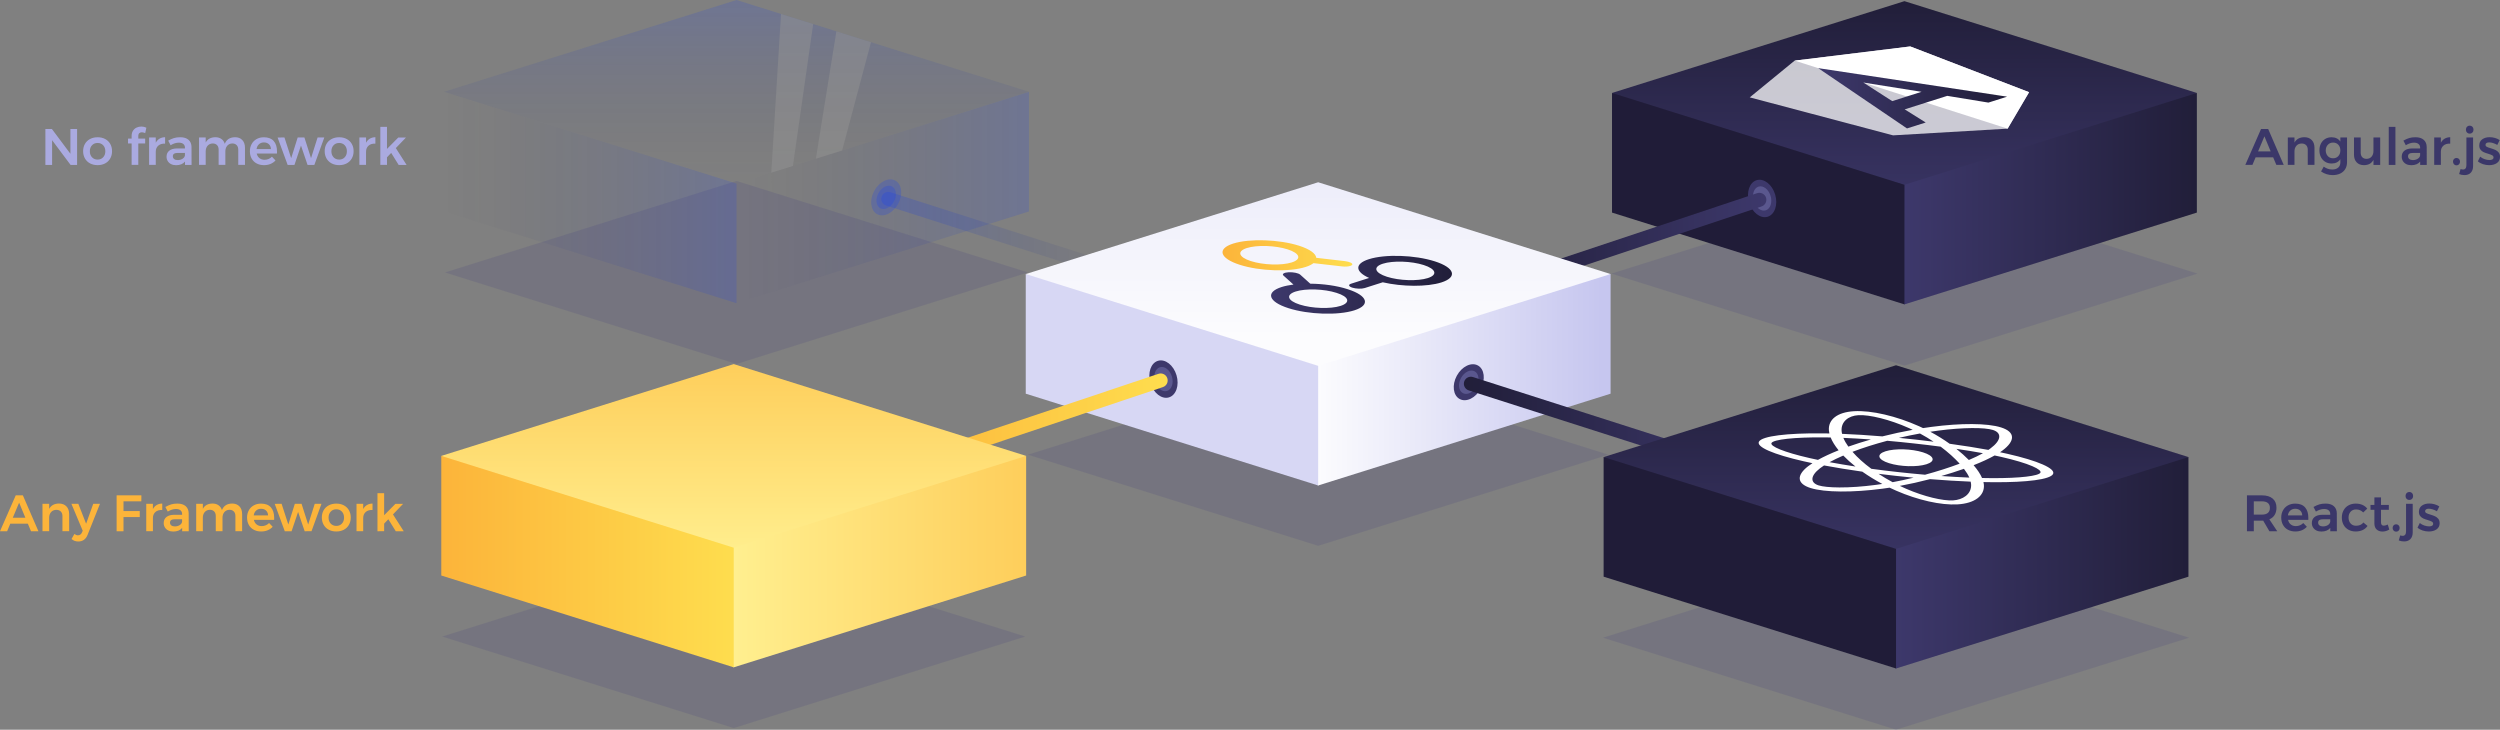 <svg id="Layer_1" xmlns="http://www.w3.org/2000/svg" viewBox="0 0 15073.9 4399.9"><rect x="0" y="0" width="15073.9" height="4399.9" fill="#808080" stroke="none"/><style>.st0{opacity:.1;fill:#15117c}.st1{opacity:.15}.st2{fill:url(#SVGID_1_)}.st3{fill:url(#SVGID_2_)}.st4{fill:url(#SVGID_3_)}.st5{opacity:.5}.st6{fill:#fff}.st7{fill:#0b38ff}.st7,.st8{opacity:.2}.st9{fill:url(#SVGID_4_)}.st10{fill:url(#SVGID_5_)}.st11{fill:url(#SVGID_6_)}.st12{fill:#201c38}.st13{opacity:.75;fill:#fff}.st14{fill:url(#SVGID_7_)}.st15{fill:#3d386b}.st16{fill:#5a578e}.st17{fill:url(#SVGID_8_)}.st18{fill:url(#SVGID_9_)}.st19{fill:url(#SVGID_10_)}.st20{fill:#d7d7f4}.st21{fill:url(#SVGID_11_)}.st22{fill:url(#SVGID_12_)}.st23{fill:url(#SVGID_13_)}.st24{fill:url(#SVGID_14_)}.st25{fill:url(#SVGID_15_)}.st26{fill:url(#SVGID_16_)}.st27{fill:url(#SVGID_17_)}.st28{fill:url(#SVGID_18_)}.st29{fill:url(#SVGID_19_)}.st30{fill:#3b3769}.st31{fill:#aaaae0}.st32{fill:#fcb43a}</style><path class="st0" d="M4440.9 1090.9l-1757.8 551.9 1757.8 551.8 1757.8-551.8z"/><g class="st1"><linearGradient id="SVGID_1_" gradientUnits="userSpaceOnUse" x1="4440.894" y1="1107.065" x2="4440.894"><stop offset="0" stop-color="#211e39" stop-opacity="0"/><stop offset="1" stop-color="#0b38ff"/></linearGradient><path class="st2" d="M4440.9 0L2677.7 553.5l1763.2 553.6 1763.2-553.6z"/><linearGradient id="SVGID_2_" gradientUnits="userSpaceOnUse" x1="4440.894" y1="1190.925" x2="6204.053" y2="1190.925"><stop offset="0" stop-color="#211e39" stop-opacity="0"/><stop offset="1" stop-color="#0b38ff"/></linearGradient><path class="st3" d="M4440.9 1828.3l1763.2-553.5V553.5l-1763.2 553.6z"/><linearGradient id="SVGID_3_" gradientUnits="userSpaceOnUse" x1="2677.734" y1="1190.925" x2="4440.893" y2="1190.925"><stop offset="0" stop-color="#211e39" stop-opacity="0"/><stop offset="1" stop-color="#0b38ff"/></linearGradient><path class="st4" d="M4440.9 1828.3l-1763.2-553.5V553.5l1763.2 553.6z"/><g class="st5"><path class="st6" d="M4709.1 84.2l-58.5 957 130.4-40.9 122.2-855.2zM5251.8 254.6L5043 189l-123.7 767.9 158.5-49.8z"/></g></g><ellipse transform="rotate(-61.574 5343.495 1189.852)" class="st7" cx="5343.3" cy="1189.8" rx="115.1" ry="82"/><ellipse transform="rotate(-61.574 5343.495 1189.852)" class="st7" cx="5343.3" cy="1189.8" rx="74.7" ry="53.2"/><g class="st8"><linearGradient id="SVGID_4_" gradientUnits="userSpaceOnUse" x1="5313.849" y1="16031.085" x2="7087.037" y2="16031.085" gradientTransform="matrix(1 0 0 -1 0 17500.416)"><stop offset="0" stop-color="#0b38ff"/><stop offset="1" stop-color="#211e39" stop-opacity="0"/></linearGradient><path class="st9" d="M7044.8 1781.8c-4.3 0-8.6-.7-12.9-2l-1688.7-540.4c-22.2-7.1-34.4-30.9-27.3-53.1 7.1-22.2 30.9-34.5 53.1-27.3l1688.7 540.4c22.2 7.1 34.4 30.9 27.3 53.1-5.7 17.8-22.3 29.3-40.2 29.3z"/></g><path class="st0" d="M11482.9 1095l-1767.1 554.8 1767.1 554.7 1767-554.7z"/><linearGradient id="SVGID_5_" gradientUnits="userSpaceOnUse" x1="11482.895" y1="1835.312" x2="11482.895" y2="6.994"><stop offset=".239" stop-color="#3d386b"/><stop offset="1" stop-color="#211e39"/></linearGradient><path class="st10" d="M11482.9 7L9719.7 560.5l1763.2 1274.8 1763.2-1274.8z"/><linearGradient id="SVGID_6_" gradientUnits="userSpaceOnUse" x1="11482.895" y1="1197.92" x2="13246.054" y2="1197.92"><stop offset="0" stop-color="#3d386b"/><stop offset="1" stop-color="#211e39"/></linearGradient><path class="st11" d="M11482.9 1835.3l1763.2-553.5V560.5l-1763.2 553.6z"/><path class="st12" d="M11482.9 1835.3l-1763.2-553.5V560.5l1763.2 553.6z"/><path class="st13" d="M10820.9 365.5l-270.7 221.6 864.2 229 690.6-40.4 129.5-219.8-716.6-275.9z"/><path class="st6" d="M10820.9 365.5l142.5 45.5-.6-.2 650.4 207.8 491.8 157.1 129.5-219.8-716.6-275.9z"/><linearGradient id="SVGID_7_" gradientUnits="userSpaceOnUse" x1="10962.77" y1="592.597" x2="12102.1" y2="592.597"><stop offset="0" stop-color="#3d386b"/><stop offset="1" stop-color="#211e39"/></linearGradient><path class="st14" d="M10962.8 410.8l535.5 363.6 112.8-35.8-126.7-79.2L11741 578l248.3 40.6 112.8-35.8-1139.3-172zm623.2 142.8l-176.7 56.1-174.3-112 351 55.9z"/><ellipse transform="rotate(-16.57 10626.763 1196.013)" class="st15" cx="10624.8" cy="1196.1" rx="82" ry="115.1"/><ellipse transform="rotate(-16.57 10626.763 1196.013)" class="st16" cx="10624.8" cy="1196.1" rx="53.2" ry="74.7"/><linearGradient id="SVGID_8_" gradientUnits="userSpaceOnUse" x1="8910.843" y1="1480.608" x2="10650.257" y2="1480.608"><stop offset="0" stop-color="#211e39"/><stop offset="1" stop-color="#3d386b"/></linearGradient><path class="st17" d="M8953.1 1798.7c-17.7 0-34.1-11.2-40-28.9-7.4-22.1 4.6-46 26.7-53.4l1655-551.7c22.1-7.3 46 4.6 53.4 26.7 7.4 22.1-4.6 46-26.7 53.4l-1655 551.7c-4.5 1.4-9 2.2-13.4 2.2z"/><path class="st0" d="M7947.9 2192.2l-1750.1 549.4 1750.1 549.5 1750.2-549.5z"/><linearGradient id="SVGID_9_" gradientUnits="userSpaceOnUse" x1="7947.939" y1="2927.194" x2="7947.939" y2="1098.875"><stop offset=".488" stop-color="#fcfcfe"/><stop offset="1" stop-color="#ededfa"/></linearGradient><path class="st18" d="M7947.9 1098.9l-1763.1 553.5 1763.1 1274.8 1763.2-1274.8z"/><linearGradient id="SVGID_10_" gradientUnits="userSpaceOnUse" x1="7947.939" y1="2289.801" x2="9711.098" y2="2289.801"><stop offset="0" stop-color="#fcfcfe"/><stop offset=".97" stop-color="#c6c6ef"/></linearGradient><path class="st19" d="M7947.9 2927.2l1763.2-553.5v-721.3l-1763.2 553.5z"/><path class="st20" d="M7947.9 2927.2l-1763.1-553.5v-721.3l1763.1 553.5z"/><g><linearGradient id="SVGID_11_" gradientUnits="userSpaceOnUse" x1="7371.417" y1="1539.133" x2="8154.021" y2="1539.133"><stop offset="0" stop-color="#fcb43a"/><stop offset="1" stop-color="#fedd4e"/></linearGradient><path class="st21" d="M7517.7 1495.6c61-19.5 171.8-15.9 246.4 8s85.6 59.3 24.6 78.7c-61 19.5-171.8 15.9-246.4-8-74.5-23.8-85.6-59.2-24.6-78.7zm355.5 113.9c20.3-6.5 34.7-14.2 46.6-22.8l100.9 11.5 69.6 8c19.8 2.4 38.4 1.3 50.6-2.6 6.1-1.9 9.9-4 12.3-7.1 5.1-8.8-15.9-18.8-45-22.2l-69.6-8-102.2-11.9c-2.1-24.7-37.4-51.6-103.3-72.7-120.6-38.6-299.1-44.4-397.8-13s-81.8 88.9 40 127.9c122 38.9 299.3 44.4 397.9 12.9z"/><linearGradient id="SVGID_12_" gradientUnits="userSpaceOnUse" x1="7664.006" y1="1717.063" x2="8754.782" y2="1717.063"><stop offset="0" stop-color="#3d386b"/><stop offset="1" stop-color="#211e39"/></linearGradient><path class="st22" d="M8083.1 1844.4c62-19.8 51-55.2-24.6-78.7-74.6-23.9-185.3-27.5-246.4-8-61 19.5-50 54.9 24.6 78.7 74.7 23.9 185.4 27.5 246.4 8zm-182.8-133.9c77.4.7 160.2 11.7 226.3 33.5 120.6 38.6 138.4 95.7 39.8 127.1s-276 26-397.8-13c-121.8-39-139.7-96.1-41-127.5 21.4-6.8 45.7-11.4 71.4-14.8l-35.8-32.3-24.9-22.3c-9.7-9.6 4.4-18.1 31.9-19.7 28.7-1.2 58.6 5.1 69.4 14.4l24.9 22.3 35.8 32.3zm708.7-33.8c-61 19.5-171.8 15.9-246.4-8s-85.6-59.3-24.6-78.7c61-19.5 171.8-15.9 246.4 8s85.6 59.3 24.6 78.7zm-355.5-113.8c-87.5 27.9-82.6 75.6 1.8 113l-64.1 20.4-44.8 14.3c-18.3 5.8-14.9 16.7 7.5 23.8 22.4 7.2 56.3 8.3 74.6 2.4l44.8-14.3 64.1-20.4c117 27.1 266.2 28.7 353.7.8 98.7-31.5 80.8-88.5-39.8-127.1-120.6-38.6-299.1-44.4-397.8-12.9z"/></g><ellipse transform="rotate(-61.574 8856.16 2304.466)" class="st15" cx="8855.9" cy="2304.4" rx="115.1" ry="82"/><ellipse transform="rotate(-61.574 8856.16 2304.466)" class="st16" cx="8855.9" cy="2304.4" rx="74.7" ry="53.2"/><g><linearGradient id="SVGID_13_" gradientUnits="userSpaceOnUse" x1="8826.406" y1="14916.498" x2="10599.595" y2="14916.498" gradientTransform="matrix(1 0 0 -1 0 17500.416)"><stop offset="0" stop-color="#211e39"/><stop offset="1" stop-color="#3d386b"/></linearGradient><path class="st23" d="M10557.4 2896.3c-4.3 0-8.6-.7-12.9-2l-1688.7-540.4c-22.2-7.1-34.4-30.9-27.3-53.1 7.1-22.2 30.9-34.4 53.1-27.3l1688.7 540.4c22.2 7.1 34.4 30.9 27.3 53.1-5.8 17.9-22.4 29.3-40.2 29.3z"/></g><g><path class="st0" d="M11432.2 3290.3l-1767 554.8 1767 554.8 1767.1-554.8z"/><linearGradient id="SVGID_14_" gradientUnits="userSpaceOnUse" x1="11432.232" y1="4030.66" x2="11432.232" y2="2202.342"><stop offset=".25" stop-color="#3d386b"/><stop offset="1" stop-color="#211e39"/></linearGradient><path class="st24" d="M11432.2 2202.3l-1763.1 553.6 1763.1 1274.8 1763.2-1274.8z"/><linearGradient id="SVGID_15_" gradientUnits="userSpaceOnUse" x1="11432.233" y1="3393.268" x2="13195.392" y2="3393.268"><stop offset="0" stop-color="#3d386b"/><stop offset="1" stop-color="#211e39"/></linearGradient><path class="st25" d="M11432.2 4030.7l1763.2-553.6v-721.2l-1763.2 553.5z"/><path class="st12" d="M11432.2 4030.7l-1763.1-553.6v-721.2l1763.1 553.5z"/><g><path class="st6" d="M11646.1 2573.9c-17.3 2.3-34.3 4.7-51 7.3-8-3.9-16.2-7.6-24.6-11.4-135.6-60.7-285.7-96.6-391.6-90.4-101.6 5.9-156.2 50.8-151.5 115.1.5 6.3 1.5 12.7 3 19.1-13.5-.3-26.8-.5-40.2-.6-214.7-2.1-365.4 16.1-384.4 49.8-18.1 32.2 88 77.1 268.2 118.2 17.9 4.1 36 8 54.3 11.8-9.7 6.3-18.5 12.5-26.4 18.6-70.6 54.9-68.2 104.9 14.8 131.1 85.7 27.1 255.1 27.8 434 4.1 14.5-1.9 28.7-4 42.8-6.2 13 6.3 26.4 12.4 40.4 18.5 128.3 55.9 268 88.2 369.3 82.3 104.5-6.1 164.1-52.9 158.8-118.5-.4-5.2-1.3-10.6-2.6-16 21.8.5 43.5.8 65.1.9 198.8 1 336.1-16.8 354.2-48.9 18.7-33.2-91.2-80.7-275.4-122.5-14.1-3.2-28.7-6.3-43.9-9.5 4.7-3.1 9.2-6.3 13.3-9.3 79.2-58.5 80-112.6-6.9-140.1-83.4-26.6-244.1-26.6-419.7-3.4zm-542 24.3c-4-55.1 40.2-91.4 101.4-94.9 65.2-3.8 187.9 25.6 304.9 78 7.7 3.4 15 6.9 22.4 10.3-60.9 11-122.5 24.3-182.8 39.6-85.7-7.1-167.6-12.3-243-15.3-1.6-5.9-2.4-11.8-2.9-17.7zm222.7 258.7c34.5 4.3 69.3 8.4 104.2 12.3 35.6 3.9 71.3 7.6 107.1 11-42.7 10.4-85 19.5-126.4 27.2-29.4-15.7-57.9-32.7-84.9-50.5zm-139.1-43.9c-55.1-8.4-107.4-17.2-156.2-26.3 24-13.2 51.7-26.6 82.7-39.9 10.7 11.1 22.2 22.2 34.5 33.3 12.2 10.9 25.2 21.9 39 32.9zm95.6 13.6c-22.8-16.8-43.7-33.7-62.6-50.8-19-17.1-36-34.2-51-51.5 31-11.9 64.4-23.5 99.9-34.8 35.6-11.3 72.3-21.9 109.6-31.8 54.1 4.8 108.1 10.1 161.7 16.1 53.9 5.9 107.3 12.4 160.5 19.4 22.6 16.9 43.5 34 62.6 51.1 19 17.1 36.3 34.2 51.9 51.4-31.2 11.8-64.9 23.4-100.8 34.9-35.8 11.4-71.9 22-108 31.8-54.7-4.7-109.2-10.1-163.4-16.1-53.8-5.9-107.3-12.5-160.4-19.7zm552.8-86.4c-12.6-11.3-25.9-22.6-39.9-33.8 57.5 8.4 111.3 17.2 160.3 26.2-24.2 13.5-52.8 27.3-85.2 41-11.2-11.1-22.9-22.3-35.2-33.4zm-177.3-77c-34.9-4.3-69.9-8.4-105-12.3-34.6-3.8-69.3-7.4-104.1-10.8 42.2-9.9 84.8-18.7 126.8-26.3 28.3 15.3 55.9 31.8 82.3 49.4zm-544.1-23c52.2 2.1 107.8 5.4 165.9 9.6-47.8 13.6-93.1 28-135.9 43.1-13.1-18.3-23.2-35.9-30-52.7zm-433.2 30.8c11.7-20.7 134.9-35.6 320.2-33.8 11.9.1 24 .3 36.4.6 9.7 24.3 25.9 50.3 47.9 77.3-48 19.1-90 38.6-124.6 57.8-17-3.5-33.9-7.2-50.5-11-154.5-35.2-240.4-71.5-229.4-90.9zm668 247c-12.8 2-25.8 3.9-39.1 5.6-79.1 10.5-155.3 15.7-219.7 15.5-57.9-.3-101.5-4.9-125.2-12.4-50.3-15.9-52.2-56.1 8.2-103 7.6-5.9 15.8-11.7 24.5-17.3 70.7 13.2 148.4 25.9 230.7 37.5 37.5 26.4 78.2 51.4 120.6 74.1zm535.3.7c2.3 29-9.1 53.7-31.7 71.6-20.3 16-48.1 25.1-76.9 26.8-61.4 3.6-173.6-22.4-283.4-70.2-13-5.7-25.5-11.4-37.6-17.2 59.6-11 120.7-24.7 181.8-40.7 85.6 6.9 168.5 12 245.3 15.1 1.4 4.8 2.1 9.7 2.5 14.6zm-10.6-39c-53.5-2.2-110.1-5.4-168.8-9.5 23-6.6 46-13.6 68.8-20.9 23.4-7.4 45.9-15 67.5-22.6 14.3 18.7 25.1 36.5 32.5 53zm380.3-68.7c37.6 16.2 53.4 30 48.3 39.1-10.9 19.5-121.3 33.7-291.3 32.9-19.5-.1-39.7-.4-60.6-.9-10.2-23.8-27.5-49.8-50.9-77.2 49.6-19.5 92.5-39.3 126.7-58.6 13.8 2.9 27 5.7 39.7 8.6 81.4 18.6 146.2 38 188.1 56.1zm-253.5-106.7c-3.8 2.8-7.8 5.6-12 8.4-69.9-12.9-148.5-25.3-233.4-37-36.5-26.1-75.8-50.5-116.8-72.4 15.8-2.5 31.6-4.7 47.1-6.8 150.4-19.9 280.4-19.8 330.6-4 53.6 17.1 52.9 61.3-15.5 111.8z"/><path class="st6" d="M11368.9 2721c56.7-18 157.9-15.1 226.1 6.5s77.6 53.7 20.9 71.7c-56.7 18-157.9 15.1-226.1-6.5-68.3-21.6-77.6-53.7-20.9-71.7"/></g></g><ellipse transform="rotate(-16.57 7016.492 2285.548)" class="st15" cx="7015.2" cy="2285.4" rx="82" ry="115.1"/><ellipse transform="rotate(-16.57 7016.492 2285.548)" class="st16" cx="7015.2" cy="2285.4" rx="53.2" ry="74.7"/><g><linearGradient id="SVGID_16_" gradientUnits="userSpaceOnUse" x1="5296.961" y1="2571.926" x2="7040.597" y2="2571.926"><stop offset="0" stop-color="#fcb43a"/><stop offset="1" stop-color="#fedd4e"/></linearGradient><path class="st26" d="M5339.2 2892.1c-17.7 0-34.1-11.2-40-28.8-7.4-22.1 4.5-46 26.6-53.4L6985 2254c22.1-7.5 46 4.5 53.4 26.6 7.4 22.1-4.5 46-26.6 53.4l-1659.2 555.9c-4.4 1.5-9 2.2-13.4 2.2z"/></g><ellipse transform="rotate(-16.57 5323.256 2851.425)" class="st15" cx="5322.2" cy="2851.1" rx="82" ry="115.1"/><ellipse transform="rotate(-16.57 5323.256 2851.425)" class="st16" cx="5322.2" cy="2851.1" rx="53.2" ry="74.7"/><g><path class="st0" d="M4424 3286.3l-1757.8 551.8L4424 4390l1757.8-551.9z"/><linearGradient id="SVGID_17_" gradientUnits="userSpaceOnUse" x1="4424.006" y1="4023.666" x2="4424.006" y2="2195.348"><stop offset=".359" stop-color="#ffef8f"/><stop offset="1" stop-color="#fece5b"/></linearGradient><path class="st27" d="M4424 2195.3l-1763.2 553.6L4424 4023.7l1763.2-1274.8z"/><linearGradient id="SVGID_18_" gradientUnits="userSpaceOnUse" x1="4424.007" y1="3386.273" x2="6187.165" y2="3386.273"><stop offset="0" stop-color="#ffef8f"/><stop offset="1" stop-color="#fece5b"/></linearGradient><path class="st28" d="M4424 4023.7l1763.2-553.6v-721.2L4424 3302.4z"/><linearGradient id="SVGID_19_" gradientUnits="userSpaceOnUse" x1="2660.847" y1="3386.273" x2="4424.005" y2="3386.273"><stop offset="0" stop-color="#fcb43a"/><stop offset="1" stop-color="#fedd4e"/></linearGradient><path class="st29" d="M4424 4023.7l-1763.2-553.6v-721.2L4424 3302.4z"/></g><g><path class="st30" d="M13725.3 994.2l-19.2-45.7h-105.7l-19.2 45.7h-43l94.9-216.4h43l93.7 216.4h-44.5zm-110.1-81.2h76l-37.7-90.9-38.3 90.9zM13938.9 844.5c10.9 11.4 16.4 26.9 16.4 46.5v103.2h-40.5v-91.5c0-11.5-3.3-20.7-9.9-27.4-6.6-6.7-15.6-10-26.9-10-13.4.2-24 4.7-31.7 13.6-7.7 8.9-11.6 20.2-11.6 34v81.3h-40.2V828.9h40.2v30.9c11.3-21.2 31.1-32 59.3-32.5 19 0 33.9 5.7 44.9 17.2zM14151.5 828.9v149.6c0 15.7-3.6 29.3-10.7 41-7.1 11.6-17.2 20.6-30.3 26.9-13.1 6.3-28.3 9.4-45.6 9.4-25.1 0-48.4-7.3-69.9-21.9l16.1-29.1c15.7 11.5 32.9 17.3 51.6 17.3 14.8 0 26.6-3.8 35.4-11.4 8.8-7.6 13.1-18 13.1-31.2V960c-5.6 8.5-12.8 14.9-21.6 19.3-8.9 4.4-19.2 6.6-30.9 6.6-14.4 0-27.2-3.3-38.3-10-11.1-6.7-19.8-16.1-26-28.1s-9.3-25.9-9.3-41.6c0-15.5 3.1-29.1 9.3-41 6.2-11.8 14.8-21.1 26-27.7 11.1-6.6 23.9-9.9 38.3-9.9 11.5 0 21.8 2.3 30.8 6.8s16.2 10.9 21.8 19.2v-24.7h40.2zm-52.4 112.3c8.1-8.8 12.2-20.1 12.2-34.2 0-14-4.1-25.4-12.2-34.2-8.1-8.8-18.7-13.1-31.7-13.1s-23.5 4.4-31.7 13.3c-8.1 8.9-12.3 20.2-12.5 34 .2 14 4.4 25.4 12.5 34.2 8.1 8.8 18.7 13.1 31.7 13.1 13 .1 23.6-4.3 31.7-13.1zM14351.5 828.9v165.4h-40.5v-30.6c-11.1 21.4-30.3 32.1-57.5 32.1-18.5 0-33.2-5.7-43.9-17-10.7-11.3-16.1-26.8-16.1-46.4V828.9h40.5v91.8c0 11.5 3.1 20.6 9.4 27.2 6.3 6.6 15 9.9 26.1 9.9 12.8-.2 22.9-4.7 30.3-13.6 7.4-8.9 11.1-20.1 11.1-33.7v-81.6h40.6zM14403.1 764.9h40.2v229.4h-40.2V764.9zM14592.6 994.2v-20.1c-5.8 7.2-13.2 12.7-22.3 16.4-9.1 3.7-19.5 5.6-31.2 5.6-11.5 0-21.7-2.2-30.4-6.6-8.8-4.4-15.5-10.6-20.2-18.4-4.7-7.8-7.1-16.6-7.1-26.3 0-15.5 5.5-27.6 16.4-36.3 10.9-8.8 26.4-13.2 46.4-13.4h48.2v-4.3c0-9.7-3.2-17.2-9.6-22.6-6.4-5.4-15.7-8-27.8-8-15.7 0-32 5.2-49.1 15.5l-14.5-27.8c13-7.2 24.8-12.4 35.4-15.6 10.6-3.2 23-4.8 37.2-4.8 21.4 0 38.1 5.2 49.9 15.5 11.8 10.3 17.9 24.7 18.1 43.3l.3 108.2h-39.7zm-14.2-37.2c8.2-5.5 12.9-12.2 13.9-20.2V922h-41.7c-10.7 0-18.6 1.6-23.6 4.8-5.1 3.2-7.6 8.4-7.6 15.6 0 7 2.6 12.6 7.9 16.7 5.3 4.1 12.4 6.2 21.5 6.2 11.5-.1 21.4-2.8 29.6-8.3zM14740.2 836.1c9.6-5.7 20.8-8.6 33.5-8.8v38.9c-17.1-1-30.8 2.9-41 11.9s-15.3 21.1-15.3 36.3v79.8h-40.2V828.9h40.2v31.8c5.7-10.7 13.2-18.9 22.8-24.6zM14826.8 958.7c4 4.1 6 9.4 6 15.8 0 6.6-2 12-6 16.2-4 4.2-9.1 6.3-15.3 6.3-6 0-11-2.2-15-6.5s-6-9.7-6-16.1c0-6.4 2-11.6 6-15.8 4-4.1 9-6.2 15-6.2 6.2.1 11.3 2.2 15.3 6.3zM14850.4 1022.1c6.8.2 12-2 15.6-6.6 3.6-4.6 5.4-11.4 5.4-20.2V828.9h40.2v172.5c0 17.1-4.6 30.4-13.8 40-9.2 9.6-21.9 14.4-38.2 14.4-11.3 0-22-2.1-32.1-6.2l8.7-30.3c4.7 1.6 9.5 2.6 14.2 2.8zm57.2-257.5c4.3 4.5 6.5 10.3 6.5 17.3 0 6.8-2.2 12.5-6.5 17s-9.8 6.8-16.4 6.8c-6.6 0-12.1-2.3-16.4-6.8-4.3-4.5-6.5-10.2-6.5-17 0-7 2.2-12.8 6.5-17.3s9.8-6.8 16.4-6.8c6.6 0 12.1 2.3 16.4 6.8zM15032.3 862.6c-8.6-2.7-16.4-4-23.6-4-6.8 0-12.2 1.2-16.2 3.6-4 2.4-6 6-6 11 0 5.2 2.5 9.1 7.6 11.9 5 2.8 13 5.7 24 8.8 11.5 3.5 21 7 28.4 10.4s13.9 8.5 19.3 15.1c5.5 6.7 8.2 15.5 8.2 26.4 0 16.1-6.2 28.4-18.5 37.1-12.4 8.7-27.9 13-46.7 13-12.8 0-25.2-2-37.4-6s-22.5-9.7-30.9-17.2l13.9-28.1c7.4 6.4 16.3 11.4 26.6 15 10.3 3.6 20.1 5.4 29.4 5.4 7.4 0 13.3-1.3 17.8-3.9 4.4-2.6 6.6-6.4 6.6-11.6 0-5.8-2.6-10.1-7.7-13-5.2-2.9-13.5-6.1-25-9.6-11.1-3.3-20.2-6.5-27.2-9.7-7-3.2-13.1-8-18.2-14.5-5.2-6.5-7.7-15-7.7-25.5 0-16.3 5.9-28.7 17.8-37.2 11.8-8.5 26.7-12.8 44.7-12.8 10.9 0 21.7 1.5 32.3 4.6 10.6 3.1 20 7.4 28.3 13l-14.5 29.1c-8.4-4.9-16.7-8.7-25.3-11.3z"/></g><g><path class="st30" d="M13683.4 3203.1l-37.4-64c-1.7.2-4.2.3-7.7.3h-48.8v63.7h-41.4v-216.4h90.3c28 0 49.7 6.5 64.9 19.5 15.2 13 22.9 31.3 22.9 55 0 16.9-3.7 31.3-11 43.3-7.3 12-18 20.9-32 26.9l47.6 71.7h-47.4zm-94-100.2h48.8c15.7 0 27.6-3.4 35.9-10.2 8.2-6.8 12.4-16.9 12.4-30.3 0-13.2-4.1-23.1-12.4-29.7-8.2-6.6-20.2-9.9-35.9-9.9h-48.8v80.1zM13898.4 3059c13.3 15 19.9 36.2 19.9 63.4 0 5.4-.1 9.4-.3 12.1h-122.1c2.7 11.7 8.2 21 16.5 27.7 8.3 6.7 18.6 10 30.8 10 8.4 0 16.5-1.6 24.3-4.8 7.7-3.2 14.5-7.8 20.2-13.8l21.6 22.6c-8.2 9.1-18.3 16.1-30.1 21-11.9 4.9-25 7.4-39.4 7.4-16.9 0-31.8-3.5-44.7-10.5-12.9-7-22.8-16.8-29.8-29.5s-10.5-27.2-10.5-43.7c0-16.5 3.6-31.1 10.7-43.9 7.1-12.8 17-22.7 29.8-29.8 12.8-7.1 27.3-10.7 43.6-10.7 26.3 0 46.2 7.5 59.5 22.5zm-16.9 48.6c-.4-12.2-4.4-21.8-12.1-29.1-7.6-7.2-17.7-10.8-30.3-10.8-11.7 0-21.6 3.6-29.5 10.7-7.9 7.1-12.8 16.8-14.7 29.2h86.6zM14050.6 3203.1V3183c-5.8 7.2-13.2 12.7-22.3 16.4-9.1 3.7-19.5 5.6-31.2 5.6-11.5 0-21.7-2.2-30.4-6.6-8.8-4.4-15.5-10.6-20.2-18.4-4.7-7.8-7.1-16.6-7.1-26.3 0-15.5 5.5-27.6 16.4-36.3 10.9-8.8 26.4-13.2 46.4-13.4h48.2v-4.3c0-9.7-3.2-17.2-9.6-22.6-6.4-5.4-15.7-8-27.8-8-15.7 0-32 5.2-49.1 15.5l-14.5-27.8c13-7.2 24.8-12.4 35.4-15.6 10.6-3.2 23-4.8 37.2-4.8 21.4 0 38.1 5.2 49.9 15.5 11.8 10.3 17.9 24.7 18.1 43.3l.3 108.2h-39.7zm-14.2-37.3c8.2-5.5 12.9-12.2 13.9-20.2v-14.8h-41.7c-10.7 0-18.6 1.6-23.6 4.8-5.1 3.2-7.6 8.4-7.6 15.6 0 7 2.6 12.6 7.9 16.7 5.3 4.1 12.4 6.2 21.5 6.2 11.4-.1 21.3-2.8 29.6-8.3zM14205.8 3071.7c-13.4 0-24.3 4.5-32.6 13.6s-12.5 20.8-12.5 35.2c0 14.8 4.2 26.8 12.5 35.9 8.3 9.1 19.2 13.6 32.6 13.6 19.8 0 34.6-6.5 44.5-19.5l25 20.7c-7.4 10.7-17.2 19-29.4 24.7-12.2 5.8-26.3 8.7-42.3 8.7-16.3 0-30.8-3.5-43.4-10.5-12.7-7-22.5-16.8-29.5-29.5s-10.5-27.2-10.5-43.7c0-16.7 3.6-31.4 10.7-44.2 7.1-12.8 17-22.7 29.7-29.7s27.2-10.5 43.7-10.5c15 0 28.5 2.6 40.3 7.9 11.8 5.3 21.5 12.7 28.9 22.4l-24.4 23.2c-11.2-12.2-25.6-18.3-43.3-18.3zM14406.4 3192.9c-13.2 8-27 12.1-41.4 12.1-14.2 0-25.9-4.2-34.9-12.5-9.1-8.3-13.6-20.7-13.6-36.9V3074h-23.2l-.3-29.4h23.5v-45.4h39.9v45.4h47.3v29.4h-47.3v74.5c0 7.6 1.4 13 4.3 16.2 2.9 3.2 7.2 4.8 13 4.8 6.2 0 14-2.3 23.5-6.8l9.2 30.2zM14462.8 3167.5c4 4.1 6 9.4 6 15.8 0 6.6-2 12-6 16.2-4 4.2-9.1 6.3-15.3 6.3-6 0-11-2.2-15-6.5s-6-9.7-6-16.1c0-6.4 2-11.6 6-15.8 4-4.1 9-6.2 15-6.2 6.2.2 11.3 2.2 15.3 6.3zM14486.4 3230.9c6.8.2 12-2 15.6-6.6 3.6-4.6 5.4-11.4 5.4-20.2v-166.3h40.2v172.5c0 17.1-4.6 30.4-13.8 40-9.2 9.6-21.9 14.4-38.2 14.4-11.3 0-22-2.1-32.1-6.2l8.7-30.3c4.8 1.6 9.5 2.5 14.2 2.7zm57.2-257.5c4.3 4.5 6.5 10.3 6.5 17.3 0 6.8-2.2 12.5-6.5 17s-9.8 6.8-16.4 6.8c-6.6 0-12.1-2.3-16.4-6.8-4.3-4.5-6.5-10.2-6.5-17 0-7 2.2-12.8 6.5-17.3s9.8-6.8 16.4-6.8c6.6 0 12.1 2.3 16.4 6.8zM14668.3 3071.4c-8.6-2.7-16.4-4-23.6-4-6.8 0-12.2 1.2-16.2 3.6-4 2.4-6 6-6 11 0 5.2 2.5 9.1 7.6 11.9 5 2.8 13 5.7 24 8.8 11.5 3.5 21 7 28.4 10.4 7.4 3.4 13.9 8.5 19.3 15.1 5.5 6.7 8.2 15.5 8.2 26.4 0 16.1-6.2 28.4-18.5 37.1-12.4 8.7-27.9 13-46.7 13-12.8 0-25.2-2-37.4-6s-22.5-9.7-30.9-17.2l13.9-28.1c7.4 6.4 16.3 11.4 26.6 15 10.3 3.6 20.1 5.4 29.4 5.4 7.4 0 13.3-1.3 17.8-3.9 4.4-2.6 6.6-6.4 6.6-11.6 0-5.8-2.6-10.1-7.7-13-5.2-2.9-13.5-6.1-25-9.6-11.1-3.3-20.2-6.5-27.2-9.7-7-3.2-13.1-8-18.2-14.5-5.2-6.5-7.7-15-7.7-25.5 0-16.3 5.9-28.7 17.8-37.2 11.8-8.5 26.7-12.8 44.7-12.8 10.9 0 21.7 1.5 32.3 4.6 10.6 3.1 20 7.4 28.3 13l-14.5 29.1c-8.4-4.9-16.7-8.6-25.3-11.3z"/></g><g><path class="st31" d="M424.6 777.9h40.2v216.4h-39.3l-111.3-149v149h-40.5V777.9H313l111.6 149.3V777.9zM634 838.1c13.1 7 23.3 16.8 30.6 29.5 7.3 12.7 11 27.3 11 43.7 0 16.7-3.7 31.4-11 44.2-7.3 12.8-17.5 22.7-30.6 29.7-13.1 7-28.2 10.5-45.3 10.5-17.3 0-32.6-3.5-45.7-10.5-13.2-7-23.4-16.9-30.8-29.7-7.3-12.8-11-27.5-11-44.2 0-16.5 3.7-31.1 11-43.7 7.3-12.7 17.6-22.5 30.8-29.5s28.4-10.5 45.7-10.5c17.1 0 32.2 3.5 45.3 10.5zm-79.3 37.8c-8.7 9.3-13 21.3-13 36.2s4.3 26.9 13 36.2c8.7 9.3 20 13.9 34 13.9 13.6 0 24.7-4.6 33.4-13.9s13-21.3 13-36.2-4.3-26.9-13-36.2c-8.7-9.3-19.8-13.9-33.4-13.9-14 0-25.3 4.6-34 13.9zM839.9 802.9c-4 3.5-6 8.8-6 15.8v17h41.4V865h-41.4v129.2h-40.2V865H772v-29.4h21.6v-15.8c0-12.2 2.7-22.5 8-31.1 5.4-8.5 12.5-15 21.5-19.3 9-4.3 18.7-6.5 29.2-6.5 10.3 0 20.4 2.4 30.3 7.1l-7.1 32.5c-8.2-3.3-15-4.9-20.4-4.9-6.1.1-11.2 1.8-15.2 5.3zM962 836.1c9.6-5.7 20.8-8.6 33.5-8.8v38.9c-17.1-1-30.8 2.9-41 11.9s-15.3 21.1-15.3 36.3v79.8H899V828.9h40.2v31.8c5.6-10.7 13.2-18.9 22.8-24.6zM1115.4 994.2v-20.1c-5.8 7.2-13.2 12.7-22.3 16.4-9.1 3.7-19.5 5.6-31.2 5.6-11.5 0-21.7-2.2-30.4-6.6-8.8-4.4-15.5-10.6-20.2-18.4-4.7-7.8-7.1-16.6-7.1-26.3 0-15.5 5.5-27.6 16.4-36.3 10.9-8.8 26.4-13.2 46.4-13.4h48.2v-4.3c0-9.7-3.2-17.2-9.6-22.6-6.4-5.4-15.7-8-27.8-8-15.7 0-32 5.2-49.1 15.5l-14.5-27.8c13-7.2 24.8-12.4 35.4-15.6 10.6-3.2 23-4.8 37.2-4.8 21.4 0 38.1 5.2 49.9 15.5 11.8 10.3 17.9 24.7 18.1 43.3l.3 108.2h-39.7zm-14.2-37.2c8.2-5.5 12.9-12.2 13.9-20.2V922h-41.7c-10.7 0-18.6 1.6-23.6 4.8-5.1 3.2-7.6 8.4-7.6 15.6 0 7 2.6 12.6 7.9 16.7 5.3 4.1 12.4 6.2 21.5 6.2 11.5-.1 21.4-2.8 29.6-8.3zM1461 844.5c10.7 11.4 16.1 26.9 16.1 46.5v103.2h-40.5v-91.5c0-11.7-3.2-21-9.7-27.7-6.5-6.7-15.3-10-26.4-10-12.8.4-22.9 5.1-30.4 13.9-7.5 8.9-11.3 20.1-11.3 33.7v81.6h-40.5v-91.5c0-11.7-3.2-21-9.6-27.7-6.4-6.7-15.1-10-26.3-10-13 .4-23.2 5.1-30.8 13.9-7.5 8.9-11.3 20.1-11.3 33.7v81.6h-40.2V828.9h40.2v30.6c10.9-21 30.3-31.7 58.1-32.1 14.4 0 26.5 3.5 36.3 10.4 9.8 6.9 16.6 16.6 20.6 29.2 10.5-26 31-39.2 61.5-39.6 18.8-.1 33.5 5.6 44.2 17.1zM1650.3 850.2c13.3 15 19.9 36.2 19.9 63.4 0 5.4-.1 9.4-.3 12.1h-122.1c2.7 11.7 8.2 21 16.5 27.7 8.3 6.7 18.6 10 30.8 10 8.4 0 16.5-1.6 24.3-4.8 7.7-3.2 14.5-7.8 20.2-13.8l21.6 22.6c-8.2 9.1-18.3 16.1-30.1 21-11.9 4.9-25 7.4-39.4 7.4-16.9 0-31.8-3.5-44.7-10.5-12.9-7-22.8-16.8-29.8-29.5s-10.5-27.2-10.5-43.7c0-16.5 3.6-31.1 10.7-43.9 7.1-12.8 17-22.7 29.8-29.8 12.8-7.1 27.3-10.7 43.6-10.7 26.4-.1 46.2 7.5 59.5 22.5zm-16.8 48.5c-.4-12.2-4.4-21.8-12.1-29.1-7.6-7.2-17.7-10.8-30.3-10.8-11.7 0-21.6 3.6-29.5 10.7-7.9 7.1-12.8 16.8-14.7 29.2h86.6zM1673.7 829.2l41.4-.3 40.5 124.9 39.3-124.9h40.5l39.9 124.9 39.6-124.9h40.5l-60 165.4h-41.1l-39.6-116.5-39.3 116.5h-41.1l-60.6-165.1zM2090.5 838.1c13.1 7 23.3 16.8 30.6 29.5 7.3 12.7 11 27.3 11 43.7 0 16.7-3.7 31.4-11 44.2-7.3 12.8-17.5 22.7-30.6 29.7-13.1 7-28.2 10.5-45.3 10.5-17.3 0-32.6-3.5-45.7-10.5-13.2-7-23.4-16.9-30.8-29.7-7.3-12.8-11-27.5-11-44.2 0-16.5 3.7-31.1 11-43.7 7.3-12.7 17.6-22.5 30.8-29.5s28.4-10.5 45.7-10.5c17.1 0 32.2 3.5 45.3 10.5zm-79.3 37.8c-8.7 9.3-13 21.3-13 36.2s4.3 26.9 13 36.2c8.7 9.3 20 13.9 34 13.9 13.6 0 24.7-4.6 33.4-13.9s13-21.3 13-36.2-4.3-26.9-13-36.2c-8.7-9.3-19.8-13.9-33.4-13.9-14 0-25.3 4.6-34 13.9zM2229.9 836.1c9.6-5.7 20.8-8.6 33.5-8.8v38.9c-17.1-1-30.8 2.9-41 11.9s-15.3 21.1-15.3 36.3v79.8H2167V828.9h40.2v31.8c5.6-10.7 13.1-18.9 22.7-24.6zM2403.5 994.2l-44.8-72.3-25.3 26.6v45.7h-40.2V764.9h40.2v132.9l68-68.6h46.4l-61.2 63.7 64.9 101.4h-48z"/></g><g><path class="st32" d="M187 3203.1l-19.2-45.7H62.1L43 3203.1H0l94.9-216.4h43l93.7 216.4H187zm-110-81.3h76l-37.7-90.9-38.3 90.9zM400.6 3053.3c10.9 11.4 16.4 26.9 16.4 46.5V3203h-40.5v-91.5c0-11.5-3.3-20.7-9.9-27.4-6.6-6.7-15.6-10-26.9-10-13.4.2-24 4.7-31.7 13.6-7.7 8.9-11.6 20.2-11.6 34v81.3h-40.2v-165.4h40.2v30.9c11.3-21.2 31.1-32 59.3-32.5 19 .2 34 5.9 44.9 17.3zM506.5 3254.6c-9.6 6.9-21 10.4-34.2 10.4-8 0-15.3-1.2-21.8-3.6-6.5-2.4-12.9-6.1-19.3-11.3l17.3-30.6c3.9 2.9 7.5 5 10.8 6.3 3.3 1.3 6.8 2 10.5 2 10.9 0 19-5.6 24.1-16.7l4.9-10.8-68.3-162.6h41.7l47 120.2 43-120.2h40.5l-74.2 186.1c-5.1 13.6-12.4 23.9-22 30.8zM703.2 2986.7h149.3l-.3 36.2H744.6v58.4h98v36.2h-98v85.6h-41.4v-216.4zM944.8 3045c9.6-5.7 20.8-8.6 33.5-8.8v38.9c-17.1-1-30.8 2.9-41 11.9s-15.3 21.1-15.3 36.3v79.8h-40.2v-165.4H922v31.8c5.6-10.7 13.2-18.8 22.8-24.5zM1098.3 3203.1V3183c-5.8 7.2-13.2 12.7-22.3 16.4-9.1 3.7-19.5 5.6-31.2 5.6-11.5 0-21.7-2.2-30.4-6.6-8.8-4.4-15.5-10.6-20.2-18.4-4.7-7.8-7.1-16.6-7.1-26.3 0-15.5 5.5-27.6 16.4-36.3 10.9-8.8 26.4-13.2 46.4-13.4h48.2v-4.3c0-9.7-3.2-17.2-9.6-22.6-6.4-5.4-15.7-8-27.8-8-15.7 0-32 5.2-49.1 15.5l-14.5-27.8c13-7.2 24.8-12.4 35.4-15.6 10.6-3.2 23-4.8 37.2-4.8 21.4 0 38.1 5.2 49.9 15.5 11.8 10.3 17.9 24.7 18.1 43.3l.3 108.2h-39.7zm-14.3-37.3c8.2-5.5 12.9-12.2 13.9-20.2v-14.8h-41.7c-10.7 0-18.6 1.6-23.6 4.8-5.1 3.2-7.6 8.4-7.6 15.6 0 7 2.6 12.6 7.9 16.7 5.3 4.1 12.4 6.2 21.5 6.2 11.5-.1 21.4-2.8 29.6-8.3zM1443.8 3053.3c10.7 11.4 16.1 26.9 16.1 46.5V3203h-40.5v-91.5c0-11.7-3.2-21-9.7-27.7-6.5-6.7-15.3-10-26.4-10-12.8.4-22.9 5.1-30.4 13.9-7.5 8.9-11.3 20.1-11.3 33.7v81.6H1301v-91.5c0-11.7-3.2-21-9.6-27.7-6.4-6.7-15.1-10-26.3-10-13 .4-23.2 5.1-30.8 13.9-7.5 8.9-11.3 20.1-11.3 33.7v81.6h-40v-165.4h40.2v30.6c10.9-21 30.3-31.7 58.1-32.1 14.4 0 26.5 3.5 36.3 10.4 9.8 6.9 16.6 16.6 20.6 29.2 10.5-26 31-39.2 61.5-39.6 18.7.1 33.4 5.8 44.1 17.2zM1633.2 3059c13.3 15 19.9 36.2 19.9 63.4 0 5.4-.1 9.4-.3 12.1h-122.1c2.7 11.7 8.2 21 16.5 27.7 8.3 6.7 18.6 10 30.8 10 8.4 0 16.5-1.6 24.3-4.8 7.7-3.2 14.5-7.8 20.2-13.8l21.6 22.6c-8.2 9.1-18.3 16.1-30.1 21-11.9 4.9-25 7.4-39.4 7.4-16.9 0-31.8-3.5-44.7-10.5-12.9-7-22.8-16.8-29.8-29.5s-10.5-27.2-10.5-43.7c0-16.5 3.6-31.1 10.7-43.9 7.1-12.8 17-22.7 29.8-29.8 12.8-7.1 27.3-10.7 43.6-10.7 26.3 0 46.2 7.5 59.5 22.5zm-16.9 48.6c-.4-12.2-4.4-21.8-12.1-29.1-7.6-7.2-17.7-10.8-30.3-10.8-11.7 0-21.6 3.6-29.5 10.7-7.9 7.1-12.8 16.8-14.7 29.2h86.6zM1656.5 3038l41.4-.3 40.5 124.9 39.3-124.9h40.5l39.9 124.9 39.6-124.9h40.5l-60 165.4H1837l-39.6-116.5-39.3 116.5H1717l-60.5-165.1zM2073.3 3047c13.1 7 23.3 16.8 30.6 29.5 7.3 12.7 11 27.3 11 43.7 0 16.7-3.7 31.4-11 44.2-7.3 12.8-17.5 22.7-30.6 29.7-13.1 7-28.2 10.5-45.3 10.5-17.3 0-32.6-3.5-45.7-10.5-13.2-7-23.4-16.9-30.8-29.7-7.3-12.8-11-27.5-11-44.2 0-16.5 3.7-31.1 11-43.7 7.3-12.7 17.6-22.5 30.8-29.5s28.4-10.5 45.7-10.5c17.2 0 32.2 3.5 45.3 10.5zm-79.2 37.7c-8.7 9.3-13 21.3-13 36.2 0 14.8 4.3 26.9 13 36.2s20 13.9 34 13.9c13.6 0 24.7-4.6 33.4-13.9s13-21.3 13-36.2c0-14.8-4.3-26.9-13-36.2s-19.8-13.9-33.4-13.9c-14.1 0-25.4 4.6-34 13.9zM2212.7 3045c9.6-5.7 20.8-8.6 33.5-8.8v38.9c-17.1-1-30.8 2.9-41 11.9s-15.3 21.1-15.3 36.3v79.8h-40.2v-165.4h40.2v31.8c5.7-10.7 13.3-18.8 22.8-24.5zM2386.3 3203.1l-44.8-72.3-25.3 26.6v45.7H2276v-229.4h40.2v132.9l68-68.6h46.4l-61.2 63.7 64.9 101.4h-48z"/></g></svg>